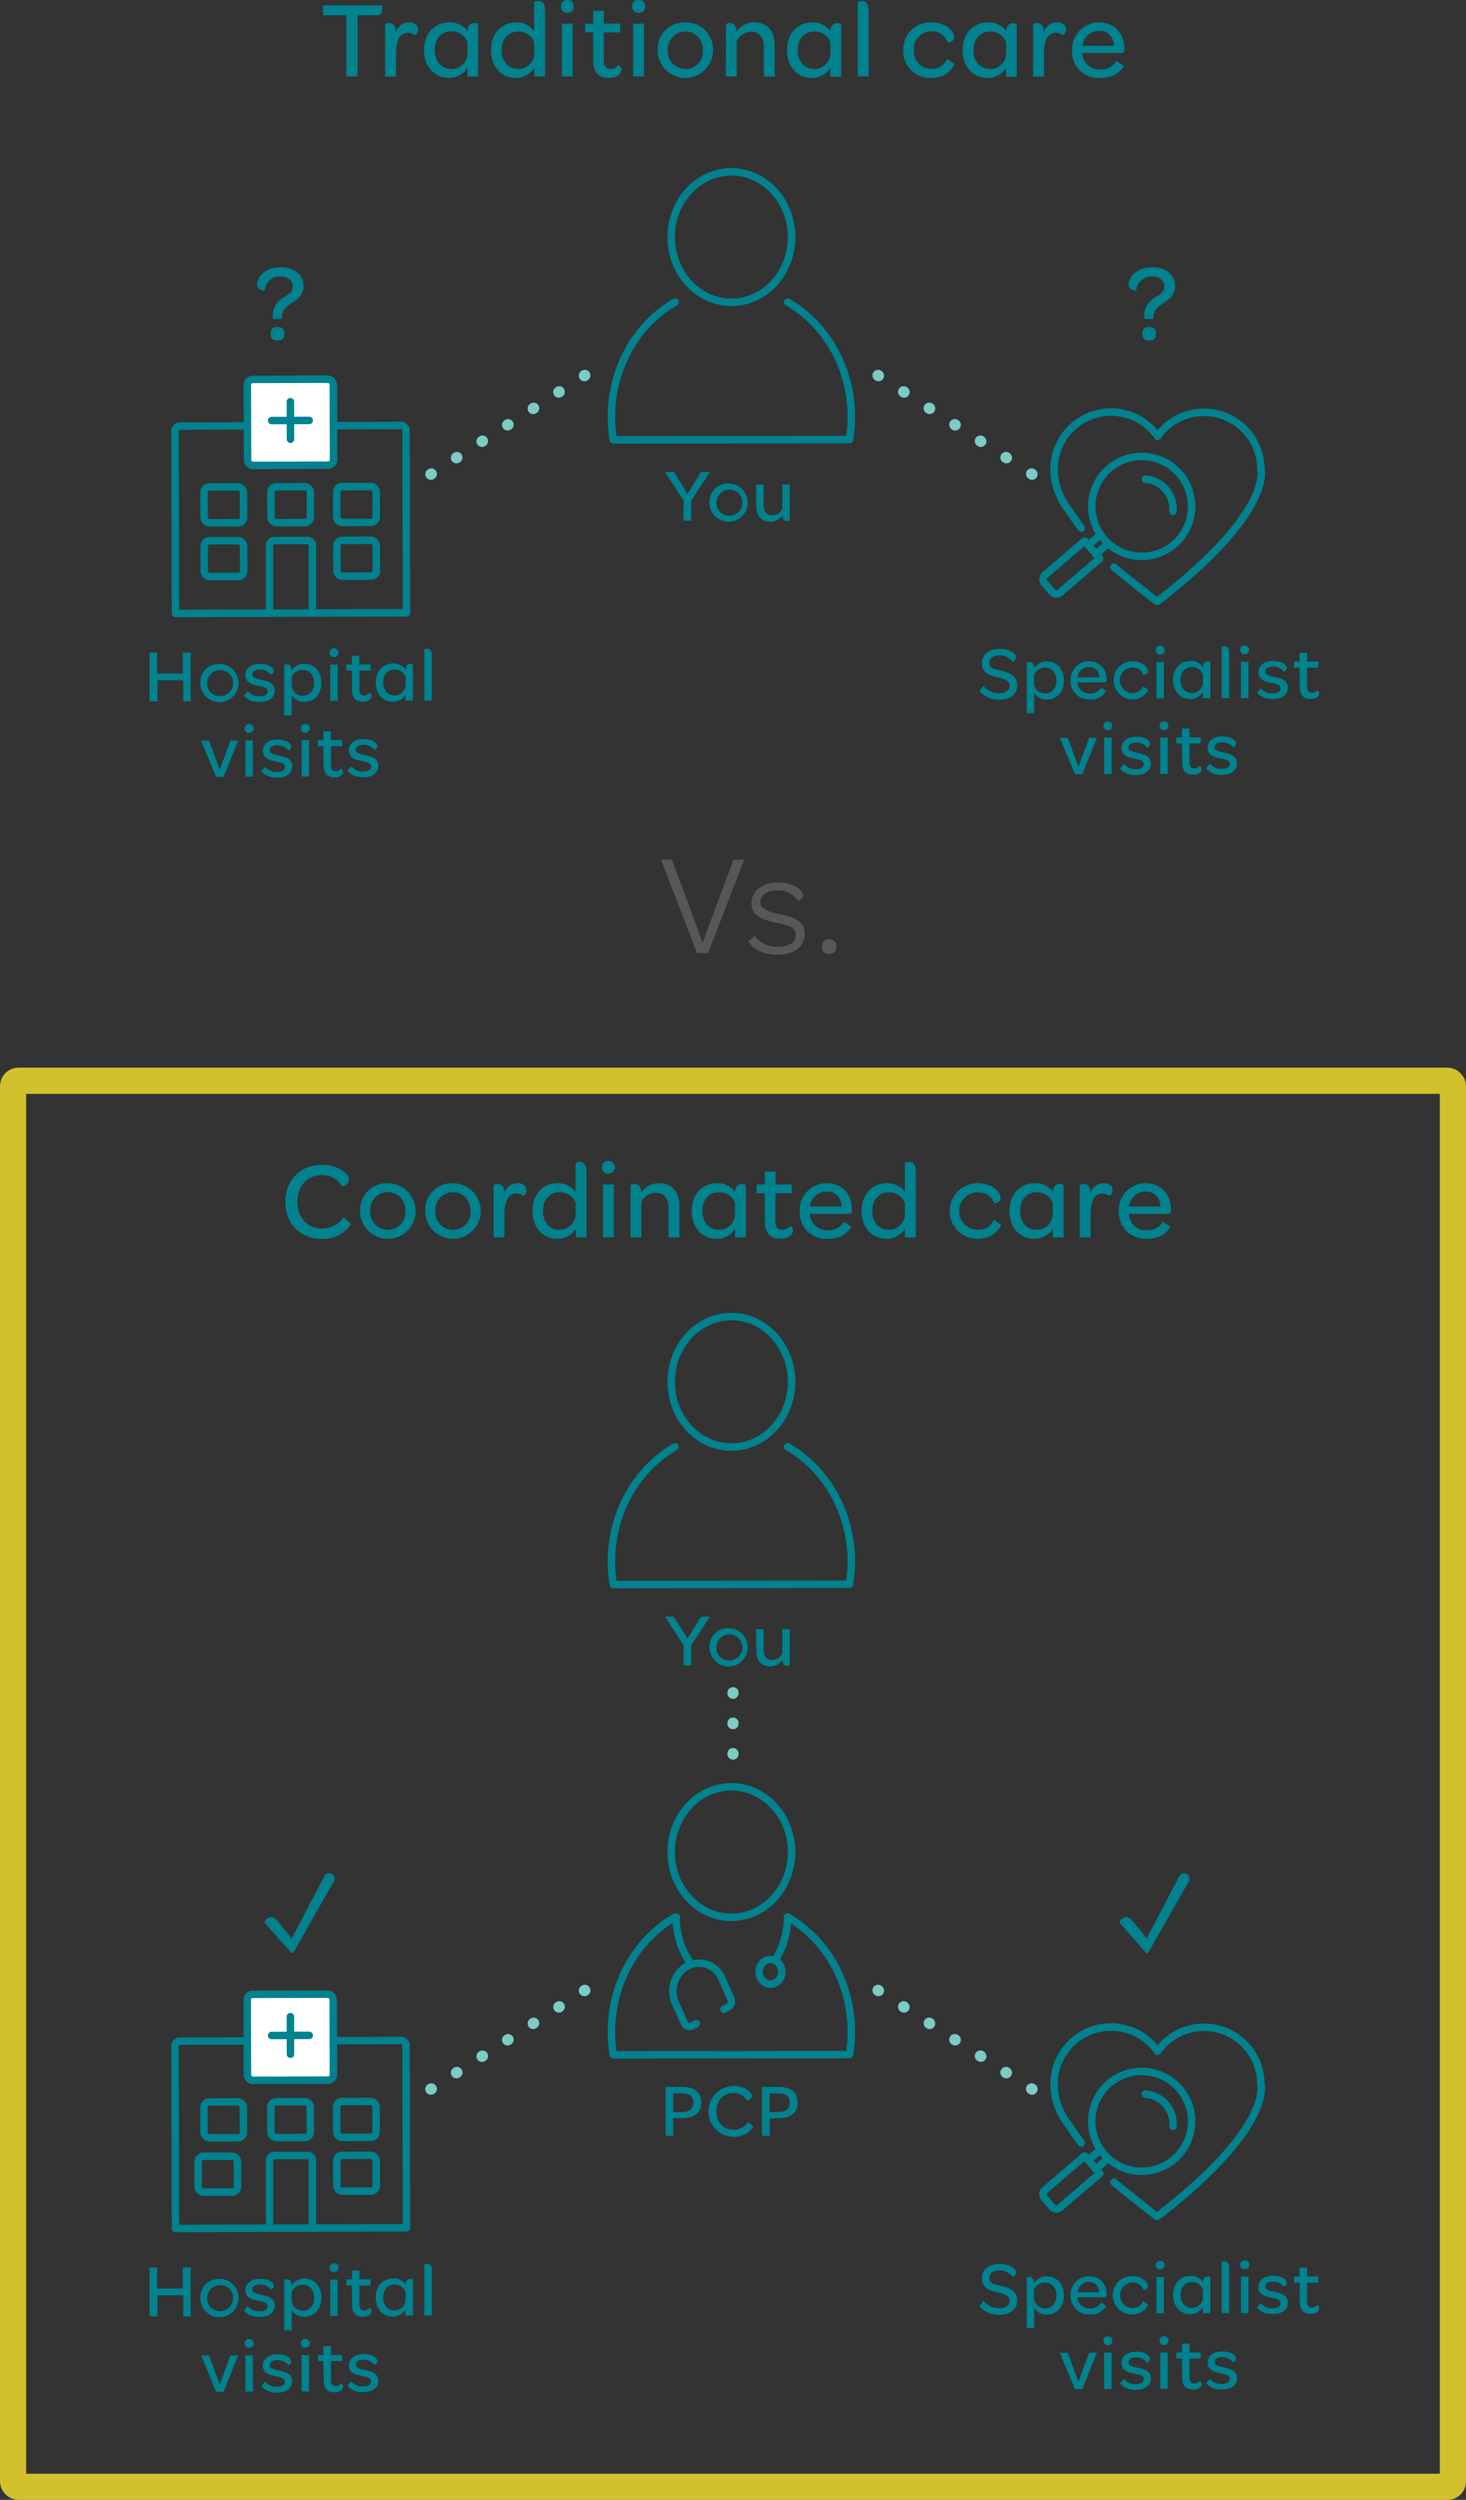 <svg xmlns="http://www.w3.org/2000/svg" viewBox="0 0 392.04 668.32"><rect x="0" y="0" width="392.04" height="668.32" fill="#333333" stroke="none"/><defs><style>.cls-1,.cls-5,.cls-6{fill:none;}.cls-1,.cls-4{stroke:#00828f;stroke-width:2px;}.cls-1,.cls-4,.cls-5{stroke-linecap:round;stroke-linejoin:round;}.cls-2{fill:#00828f;}.cls-3{fill:#575756;}.cls-4{fill:#fff;}.cls-5{stroke:#7bccc4;stroke-width:3px;stroke-dasharray:0.13 8;}.cls-6{stroke:#ffe92c;stroke-miterlimit:10;stroke-width:7px;opacity:0.78;}</style></defs><title>Coordinated Care graphic_1</title><g id="Layer_2" data-name="Layer 2"><path class="cls-1" d="M193.59,537.15l1.13-.58a1.74,1.74,0,0,0,.72-2.23l-2.32-5.26a6.69,6.69,0,0,0-9.22-3.53h0a7.78,7.78,0,0,0-3.27,10L183,540.8a1.5,1.5,0,0,0,2.06.79l1.13-.59"/><ellipse class="cls-1" cx="195.59" cy="495.13" rx="16.1" ry="17.44"/><ellipse class="cls-1" cx="206.04" cy="527.15" rx="3.03" ry="3.29"/><path class="cls-1" d="M180.83,512.56a21.45,21.45,0,0,0,3.78,12.26"/><path class="cls-1" d="M207.39,523.87a21.55,21.55,0,0,0,3.21-11.39"/><path class="cls-1" d="M180.51,512.53c-10.11,5.84-17,17.38-17,30.67a37.59,37.59,0,0,0,.5,6.14l63.16-.08a37.74,37.74,0,0,0,.49-6.06c0-13.29-6.88-24.83-17-30.67"/><path class="cls-2" d="M92.61,4.08H86.39V1.44h15.83v1.2c0,1.06-.44,1.44-1.59,1.44h-5V20.44H92.61Z"/><path class="cls-2" d="M103,6.49a1.44,1.44,0,0,1,1.06-.32c.88,0,1.79.47,1.82,2.47A3.58,3.58,0,0,1,109.47,6c1.47,0,2.32.71,2.32,1.88s-.82,1.56-.88,1.5a2.75,2.75,0,0,0-1.79-.62c-2.29,0-3.2,2.24-3.2,5.5v6.22H103Z"/><path class="cls-2" d="M120.11,6A5.62,5.62,0,0,1,125,8.31c.12-1.73,1-2.14,1.82-2.14a1.44,1.44,0,0,1,1.06.32v14H125V18.09a5.6,5.6,0,0,1-5,2.74c-3.79,0-6.61-3-6.61-7.44S116.2,6,120.11,6Zm.47,12.46A4.25,4.25,0,0,0,125,14.3v-3a4.4,4.4,0,0,0-4.34-2.91c-2.65,0-4.41,2-4.41,5S118.05,18.42,120.58,18.42Z"/><path class="cls-2" d="M138,6a5.7,5.7,0,0,1,4.85,2.32V.59a1.5,1.5,0,0,1,1.06-.33c.91,0,1.85.47,1.85,2.5V20.44H142.9V18.09a5.61,5.61,0,0,1-5,2.74c-3.79,0-6.61-3-6.61-7.44S134.12,6,138,6Zm.47,12.46a4.26,4.26,0,0,0,4.41-4.14v-3a4.42,4.42,0,0,0-4.35-2.88c-2.64,0-4.4,2-4.4,5S136,18.42,138.49,18.42Z"/><path class="cls-2" d="M150,1.7A1.59,1.59,0,0,1,151.71,0a1.56,1.56,0,0,1,1.7,1.7,1.57,1.57,0,0,1-1.73,1.71A1.6,1.6,0,0,1,150,1.7Zm.26,4.61h2.91V20.44h-2.91Z"/><path class="cls-2" d="M158.64,8.67h-2.17V6.31h2.17V2.88h2.85V6.31h4.35V8.67h-4.38V15.8c0,1.76.5,2.62,1.88,2.62a2.39,2.39,0,0,0,2-1,1.26,1.26,0,0,1,.82,1.29c0,1.09-1.2,2.12-3.29,2.12-2.9,0-4.23-1.62-4.23-4.67Z"/><path class="cls-2" d="M169.07,1.7A1.59,1.59,0,0,1,170.83,0a1.56,1.56,0,0,1,1.71,1.7,1.58,1.58,0,0,1-1.74,1.71A1.6,1.6,0,0,1,169.07,1.7Zm.26,4.61h2.91V20.44h-2.91Z"/><path class="cls-2" d="M183.29,6a7.14,7.14,0,0,1,7.37,7.46,7.4,7.4,0,1,1-14.8-.06A7.12,7.12,0,0,1,183.29,6Zm0,12.49a4.75,4.75,0,0,0,4.7-5c0-2.93-2-5.08-4.7-5.08a4.75,4.75,0,0,0-4.73,5A4.8,4.8,0,0,0,183.26,18.45Z"/><path class="cls-2" d="M194.13,6.49a1.43,1.43,0,0,1,1.05-.32c.86,0,1.74.44,1.82,2.29A5.45,5.45,0,0,1,201.7,6c3.73,0,5.47,2.56,5.47,6.05v8.43h-2.91V12.37c0-2.38-1.2-3.85-3.26-3.85A4.28,4.28,0,0,0,197,11v9.45h-2.9Z"/><path class="cls-2" d="M217.18,6a5.64,5.64,0,0,1,4.88,2.35c.12-1.73,1-2.14,1.82-2.14a1.44,1.44,0,0,1,1.06.32v14h-2.88V18.09a5.61,5.61,0,0,1-5,2.74c-3.78,0-6.6-3-6.6-7.44S213.28,6,217.18,6Zm.47,12.46a4.26,4.26,0,0,0,4.41-4.12v-3a4.42,4.42,0,0,0-4.35-2.91c-2.64,0-4.4,2-4.4,5S215.13,18.42,217.65,18.42Z"/><path class="cls-2" d="M229.37.59a1.5,1.5,0,0,1,1.06-.33c.91,0,1.85.47,1.85,2.5V20.44h-2.91Z"/><path class="cls-2" d="M249,6c4.2,0,6.17,2.47,6.17,3.91s-1.73,1.5-1.79,1.35A4.26,4.26,0,0,0,249,8.4a4.68,4.68,0,0,0-4.64,5,4.7,4.7,0,0,0,4.64,5,4.28,4.28,0,0,0,4.26-2.65l2,1.3c-.62,1.44-2.35,3.79-6.35,3.79a7.15,7.15,0,0,1-7.34-7.47A7.15,7.15,0,0,1,249,6Z"/><path class="cls-2" d="M264.21,6a5.62,5.62,0,0,1,4.87,2.35c.12-1.73,1-2.14,1.83-2.14a1.43,1.43,0,0,1,1,.32v14h-2.88V18.09a5.6,5.6,0,0,1-5,2.74c-3.79,0-6.61-3-6.61-7.44S260.3,6,264.21,6Zm.47,12.46a4.25,4.25,0,0,0,4.4-4.12v-3a4.4,4.4,0,0,0-4.34-2.91c-2.65,0-4.41,2-4.41,5S262.15,18.42,264.68,18.42Z"/><path class="cls-2" d="M276.28,6.49a1.44,1.44,0,0,1,1.06-.32c.88,0,1.79.47,1.82,2.47A3.58,3.58,0,0,1,282.74,6c1.47,0,2.32.71,2.32,1.88s-.82,1.56-.88,1.5a2.75,2.75,0,0,0-1.79-.62c-2.29,0-3.2,2.24-3.2,5.5v6.22h-2.91Z"/><path class="cls-2" d="M293.91,6c4.08,0,6.78,2.88,6.78,7.11v.24c0,.61-.21.85-.88.85h-10.4a4.6,4.6,0,0,0,4.79,4.37,4.68,4.68,0,0,0,4.32-2.29l2,1.35c-.7,1.33-2.55,3.24-6.34,3.24a7,7,0,0,1-7.46-7.38A7.16,7.16,0,0,1,293.91,6Zm4,6.23c-.15-2.44-1.64-4-4-4a4.51,4.51,0,0,0-4.47,4Z"/><path class="cls-2" d="M86,311.41c4.52,0,7.31,2.35,7.31,3.94a1.85,1.85,0,0,1-1.88,1.73,6,6,0,0,0-5.4-2.93c-3.82,0-6.52,2.9-6.52,7.13s2.76,7.17,6.58,7.17a7,7,0,0,0,5.81-3.05l2,1.85a9,9,0,0,1-8,3.93c-5.67,0-9.58-4.05-9.58-9.84S80.34,311.41,86,311.41Z"/><path class="cls-2" d="M103.72,316.32a7.43,7.43,0,1,1-7.43,7.4A7.13,7.13,0,0,1,103.72,316.32Zm0,12.48a4.74,4.74,0,0,0,4.7-5c0-2.94-2-5.08-4.7-5.08a4.74,4.74,0,0,0-4.73,5A4.8,4.8,0,0,0,103.69,328.8Z"/><path class="cls-2" d="M121.14,316.32a7.43,7.43,0,1,1-7.43,7.4A7.13,7.13,0,0,1,121.14,316.32Zm0,12.48a4.74,4.74,0,0,0,4.7-5c0-2.94-2-5.08-4.7-5.08a4.74,4.74,0,0,0-4.73,5A4.8,4.8,0,0,0,121.11,328.8Z"/><path class="cls-2" d="M132,316.85a1.44,1.44,0,0,1,1.06-.32c.88,0,1.79.47,1.82,2.46a3.57,3.57,0,0,1,3.58-2.67c1.47,0,2.32.7,2.32,1.88s-.82,1.56-.88,1.5a2.75,2.75,0,0,0-1.79-.62c-2.29,0-3.2,2.23-3.2,5.49v6.23H132Z"/><path class="cls-2" d="M149.07,316.32a5.72,5.72,0,0,1,4.85,2.32v-7.7a1.56,1.56,0,0,1,1.06-.32c.91,0,1.85.47,1.85,2.5V330.8H154v-2.35a5.62,5.62,0,0,1-5,2.73c-3.78,0-6.6-3-6.6-7.43S145.17,316.32,149.07,316.32Zm.47,12.45a4.25,4.25,0,0,0,4.41-4.14v-3a4.42,4.42,0,0,0-4.35-2.88c-2.64,0-4.4,2-4.4,5S147,328.77,149.54,328.77Z"/><path class="cls-2" d="M161,312.06a1.58,1.58,0,0,1,1.76-1.7,1.7,1.7,0,1,1,0,3.4A1.59,1.59,0,0,1,161,312.06Zm.26,4.61h2.91V330.8h-2.91Z"/><path class="cls-2" d="M168.63,316.85a1.44,1.44,0,0,1,1.06-.32c.85,0,1.74.44,1.82,2.29a5.45,5.45,0,0,1,4.7-2.5c3.73,0,5.47,2.56,5.47,6.05v8.43h-2.91v-8.08c0-2.38-1.21-3.84-3.26-3.84a4.27,4.27,0,0,0-4,2.46v9.46h-2.91Z"/><path class="cls-2" d="M191.69,316.32a5.64,5.64,0,0,1,4.88,2.35c.12-1.73,1-2.14,1.82-2.14a1.44,1.44,0,0,1,1.06.32V330.8h-2.88v-2.35a5.62,5.62,0,0,1-5,2.73c-3.78,0-6.6-3-6.6-7.43S187.79,316.32,191.69,316.32Zm.47,12.45a4.25,4.25,0,0,0,4.41-4.11v-3a4.41,4.41,0,0,0-4.35-2.91c-2.64,0-4.4,2-4.4,5S189.64,328.77,192.16,328.77Z"/><path class="cls-2" d="M204.53,319h-2.18v-2.35h2.18v-3.43h2.85v3.43h4.34V319h-4.37v7.14c0,1.76.5,2.61,1.88,2.61a2.41,2.41,0,0,0,2-1,1.28,1.28,0,0,1,.82,1.29c0,1.08-1.21,2.11-3.29,2.11-2.91,0-4.23-1.61-4.23-4.67Z"/><path class="cls-2" d="M221.07,316.32c4.08,0,6.78,2.88,6.78,7.11v.23c0,.62-.21.85-.88.85h-10.4a4.6,4.6,0,0,0,4.79,4.38,4.68,4.68,0,0,0,4.32-2.29l2,1.35c-.7,1.32-2.55,3.23-6.34,3.23a7,7,0,0,1-7.46-7.37A7.16,7.16,0,0,1,221.07,316.32Zm4,6.23c-.15-2.44-1.64-4-4-4a4.51,4.51,0,0,0-4.47,4Z"/><path class="cls-2" d="M237.13,316.32a5.72,5.72,0,0,1,4.85,2.32v-7.7a1.56,1.56,0,0,1,1.06-.32c.91,0,1.85.47,1.85,2.5V330.8H242v-2.35a5.62,5.62,0,0,1-5,2.73c-3.79,0-6.6-3-6.6-7.43S233.23,316.32,237.13,316.32Zm.47,12.45a4.25,4.25,0,0,0,4.41-4.14v-3a4.43,4.43,0,0,0-4.35-2.88c-2.64,0-4.41,2-4.41,5S235.08,328.77,237.6,328.77Z"/><path class="cls-2" d="M261.42,316.32c4.2,0,6.17,2.47,6.17,3.91s-1.73,1.49-1.79,1.35a4.25,4.25,0,0,0-4.32-2.82,5,5,0,0,0,0,10,4.28,4.28,0,0,0,4.26-2.65l2,1.29c-.62,1.44-2.35,3.79-6.35,3.79a7.43,7.43,0,0,1,0-14.86Z"/><path class="cls-2" d="M276.67,316.32a5.62,5.62,0,0,1,4.87,2.35c.12-1.73,1-2.14,1.83-2.14a1.43,1.43,0,0,1,1.05.32V330.8h-2.88v-2.35a5.61,5.61,0,0,1-5,2.73c-3.79,0-6.61-3-6.61-7.43S272.76,316.32,276.67,316.32Zm.47,12.45a4.24,4.24,0,0,0,4.4-4.11v-3a4.39,4.39,0,0,0-4.34-2.91c-2.65,0-4.41,2-4.41,5S274.61,328.77,277.14,328.77Z"/><path class="cls-2" d="M288.74,316.85a1.44,1.44,0,0,1,1.06-.32c.88,0,1.79.47,1.82,2.46a3.58,3.58,0,0,1,3.58-2.67c1.47,0,2.32.7,2.32,1.88s-.82,1.56-.88,1.5a2.75,2.75,0,0,0-1.79-.62c-2.29,0-3.2,2.23-3.2,5.49v6.23h-2.91Z"/><path class="cls-2" d="M306.36,316.32c4.09,0,6.79,2.88,6.79,7.11v.23c0,.62-.21.85-.88.85h-10.4a4.6,4.6,0,0,0,4.79,4.38A4.69,4.69,0,0,0,311,326.6l2,1.35c-.7,1.32-2.55,3.23-6.34,3.23-4.47,0-7.46-3-7.46-7.37A7.15,7.15,0,0,1,306.36,316.32Zm4,6.23c-.15-2.44-1.65-4-4-4a4.5,4.5,0,0,0-4.46,4Z"/><path class="cls-3" d="M176.76,229.81h2.93L187.9,252l8.25-22.17H199l-9.64,24.95H186.4Z"/><path class="cls-3" d="M201.85,250.21a7.17,7.17,0,0,0,6.21,2.89c3.05,0,4.75-1.23,4.75-3.08,0-2.2-1.93-2.66-5.4-3.4-2.86-.61-6.44-1.42-6.44-5.13,0-3.27,2.77-5.55,7-5.55,4.47,0,6.78,2.12,6.78,3.51a1.51,1.51,0,0,1-1.39,1.31,6.22,6.22,0,0,0-5.39-2.7c-3,0-4.63,1.27-4.63,3.09s1.73,2.5,5.13,3.24c3,.65,6.74,1.46,6.74,5.24,0,3.39-2.77,5.59-7.24,5.59-4.9,0-7-2.08-7.87-3.62Z"/><path class="cls-3" d="M219.82,252.91a1.58,1.58,0,0,1,1.7-1.74h.38a1.59,1.59,0,0,1,1.74,1.74v.38a1.56,1.56,0,0,1-1.74,1.7h-.38a1.55,1.55,0,0,1-1.7-1.7Z"/><path class="cls-2" d="M72.94,84.37c.18-5.43,5.35-4.64,5.35-7.7,0-1.67-1.2-2.76-3.32-2.76a4,4,0,0,0-4.17,3.73c0,.09-2.06,0-2.06-1.55,0-1.77,1.94-4.64,6.29-4.64,3.82,0,6.14,2.08,6.14,5,0,4.82-5.67,4.14-5.79,8.28a4.53,4.53,0,0,0-.09.56H73A4.73,4.73,0,0,1,72.94,84.37Zm-.49,4.7A1.44,1.44,0,0,1,74,87.45h.41a1.46,1.46,0,0,1,1.62,1.62v.35A1.44,1.44,0,0,1,74.44,91H74a1.42,1.42,0,0,1-1.58-1.59Z"/><path class="cls-2" d="M306,84.37c.18-5.43,5.35-4.64,5.35-7.7,0-1.67-1.2-2.76-3.32-2.76a4,4,0,0,0-4.17,3.73c0,.09-2.06,0-2.06-1.55,0-1.77,1.94-4.64,6.29-4.64,3.82,0,6.14,2.08,6.14,5,0,4.82-5.67,4.14-5.79,8.28a4.53,4.53,0,0,0-.09.56h-2.32A6,6,0,0,1,306,84.37Zm-.49,4.7a1.44,1.44,0,0,1,1.58-1.62h.41a1.46,1.46,0,0,1,1.62,1.62v.35A1.44,1.44,0,0,1,307.52,91h-.41a1.42,1.42,0,0,1-1.58-1.59Z"/><path class="cls-2" d="M178,557.91h4.48c3.23,0,5.07,1.48,5.07,4.16s-1.78,4.2-5.15,4.2H180V571H178Zm4.44,6.69c2,0,3-.87,3-2.49s-1-2.48-3-2.48H180v5Z"/><path class="cls-2" d="M196.07,557.65c3.11,0,5,1.62,5,2.71a1.28,1.28,0,0,1-1.29,1.19,4.13,4.13,0,0,0-3.72-2c-2.62,0-4.48,2-4.48,4.9s1.9,4.93,4.52,4.93a4.83,4.83,0,0,0,4-2.1l1.39,1.27a6.22,6.22,0,0,1-5.49,2.71,6.8,6.8,0,0,1,0-13.59Z"/><path class="cls-2" d="M203.77,557.91h4.48c3.23,0,5.07,1.48,5.07,4.16s-1.78,4.2-5.15,4.2h-2.32V571h-2.08Zm4.44,6.69c2,0,3-.87,3-2.49s-1-2.48-3-2.48h-2.4v5Z"/><path class="cls-2" d="M40,606.19H42l0,5.61,6.88,0v-5.61H51l0,13.06H49l0-5.63-6.88,0v5.63H40Z"/><path class="cls-2" d="M58.66,609.25a5.11,5.11,0,1,1-5.09,5.1A4.9,4.9,0,0,1,58.66,609.25Zm0,8.58a3.48,3.48,0,1,0-3.26-3.48A3.27,3.27,0,0,0,58.67,617.83Z"/><path class="cls-2" d="M66.26,616.51a3.8,3.8,0,0,0,3.15,1.39c1.37,0,2.14-.51,2.14-1.32,0-1-.92-1.17-2.51-1.51s-3.42-.73-3.42-2.79c0-1.82,1.48-3,3.87-3.06s3.73,1,3.74,1.95a1.08,1.08,0,0,1-.81.93,3.52,3.52,0,0,0-2.85-1.37c-1.37,0-2.1.53-2.09,1.34s.85,1.09,2.42,1.43,3.58.75,3.58,2.85c0,1.86-1.48,3.06-4,3.06s-3.63-.95-4.24-1.74Z"/><path class="cls-2" d="M78,623H76l0-13.47a1,1,0,0,1,.73-.22c.6,0,1.23.32,1.25,1.67a4,4,0,0,1,3.41-1.83c2.6,0,4.55,2,4.56,5.08s-1.91,5.13-4.59,5.14a3.83,3.83,0,0,1-3.34-1.81Zm3-5.27c1.82,0,3-1.41,3-3.46s-1.26-3.45-3-3.45a3.13,3.13,0,0,0-3,2v2A2.91,2.91,0,0,0,80.9,617.75Z"/><path class="cls-2" d="M88.12,606.24a1.1,1.1,0,0,1,1.21-1.18,1.07,1.07,0,0,1,1.17,1.17,1.09,1.09,0,0,1-1.19,1.18A1.1,1.1,0,0,1,88.12,606.24Zm.19,3.17h2l0,9.71h-2Z"/><path class="cls-2" d="M94.11,611H92.62v-1.62H94.1V607h2v2.36h3V611h-3v4.91c0,1.21.35,1.79,1.3,1.79a1.66,1.66,0,0,0,1.37-.69.88.88,0,0,1,.57.88c0,.75-.83,1.46-2.26,1.46-2,0-2.91-1.1-2.92-3.2Z"/><path class="cls-2" d="M105.11,609.12a3.83,3.83,0,0,1,3.35,1.6c.08-1.19.69-1.47,1.25-1.48a1,1,0,0,1,.73.22l0,9.59h-2v-1.62a3.83,3.83,0,0,1-3.4,1.89c-2.61,0-4.55-2-4.56-5.09S102.42,609.12,105.11,609.12Zm.35,8.55a2.92,2.92,0,0,0,3-2.83v-2.08a3,3,0,0,0-3-2c-1.82,0-3,1.38-3,3.46S103.72,617.68,105.46,617.67Z"/><path class="cls-2" d="M113.48,605.4a1,1,0,0,1,.72-.23c.63,0,1.28.32,1.28,1.72l0,12.15h-2Z"/><path class="cls-2" d="M53.8,629.7h2.09l2.87,7.75,2.87-7.76h2.06l-3.89,9.72h-2Z"/><path class="cls-2" d="M65.44,626.5a1.1,1.1,0,0,1,1.21-1.18,1.17,1.17,0,1,1,0,2.34A1.09,1.09,0,0,1,65.44,626.5Zm.19,3.17h2l0,9.71h-2Z"/><path class="cls-2" d="M70.92,636.7a3.83,3.83,0,0,0,3.15,1.38c1.38,0,2.14-.51,2.14-1.32,0-1-.91-1.17-2.51-1.5-1.43-.3-3.41-.74-3.42-2.8,0-1.82,1.49-3.05,3.87-3.06s3.74,1,3.74,2a1.08,1.08,0,0,1-.81.93,3.5,3.5,0,0,0-2.85-1.37c-1.37,0-2.09.53-2.09,1.34s.85,1.09,2.42,1.43,3.58.76,3.59,2.86c0,1.85-1.49,3.05-4,3.05s-3.64-1-4.25-1.74Z"/><path class="cls-2" d="M80.46,626.45a1.09,1.09,0,0,1,1.21-1.17,1.17,1.17,0,1,1,0,2.34A1.1,1.1,0,0,1,80.46,626.45Zm.19,3.17h2l0,9.71h-2Z"/><path class="cls-2" d="M86.45,631.22H85v-1.62h1.5v-2.37h2v2.36h3v1.62h-3v4.9c0,1.21.35,1.8,1.3,1.8a1.65,1.65,0,0,0,1.37-.7.89.89,0,0,1,.57.89c0,.75-.82,1.46-2.26,1.46-2,0-2.91-1.1-2.91-3.2Z"/><path class="cls-2" d="M93.94,636.63A3.77,3.77,0,0,0,97.09,638c1.38,0,2.14-.51,2.14-1.31,0-1-.91-1.17-2.51-1.51-1.43-.3-3.41-.74-3.42-2.8,0-1.81,1.49-3,3.87-3.06s3.74,1,3.74,1.95a1.06,1.06,0,0,1-.81.93,3.48,3.48,0,0,0-2.85-1.36c-1.37,0-2.09.53-2.09,1.34s.85,1.08,2.42,1.42,3.58.76,3.59,2.86c0,1.86-1.49,3-4,3.06s-3.64-1-4.25-1.75Z"/><path class="cls-2" d="M263,615.09a5.65,5.65,0,0,0,4.16,2c1.8,0,2.83-.75,2.82-2,0-1.48-1.54-1.86-3.27-2.26-2-.46-4.13-1.14-4.13-3.78,0-2.22,1.9-3.78,4.69-3.79s4.48,1.36,4.49,2.31a1.37,1.37,0,0,1-1,1.15,4.22,4.22,0,0,0-3.5-1.74c-1.63,0-2.7.79-2.7,2,0,1.44,1.28,1.7,3.1,2.11,2.22.5,4.36,1.34,4.37,3.91,0,2.36-1.8,3.84-4.85,3.85a7,7,0,0,1-5.26-2.27Z"/><path class="cls-2" d="M276.56,622.4h-2l0-13.46c0-.07.32-.23.73-.23.6,0,1.23.32,1.25,1.67a3.93,3.93,0,0,1,3.41-1.82c2.6,0,4.55,2,4.56,5.07s-1.91,5.13-4.59,5.14a3.8,3.8,0,0,1-3.34-1.81Zm2.95-5.27c1.82,0,3-1.4,3-3.46s-1.26-3.45-3-3.45a3.13,3.13,0,0,0-3,2v2A2.92,2.92,0,0,0,279.51,617.13Z"/><path class="cls-2" d="M291.22,608.53a4.54,4.54,0,0,1,4.68,4.88v.16c0,.42-.14.58-.61.58l-7.14,0a3.15,3.15,0,0,0,3.3,3,3.2,3.2,0,0,0,3-1.58l1.35.93a4.64,4.64,0,0,1-4.35,2.23,4.84,4.84,0,0,1-5.14-5A4.92,4.92,0,0,1,291.22,608.53Zm2.74,4.28a2.67,2.67,0,0,0-2.76-2.76,3.1,3.1,0,0,0-3.06,2.77Z"/><path class="cls-2" d="M302.71,608.5c2.89,0,4.24,1.68,4.25,2.67s-1.19,1-1.23.94a2.92,2.92,0,0,0-3-1.93,3.44,3.44,0,0,0,0,6.86,3,3,0,0,0,2.93-1.82l1.39.88a4.44,4.44,0,0,1-4.35,2.62,5.11,5.11,0,0,1,0-10.22Z"/><path class="cls-2" d="M309.06,605.56a1.1,1.1,0,0,1,1.21-1.18,1.17,1.17,0,1,1,0,2.34A1.09,1.09,0,0,1,309.06,605.56Zm.19,3.17h2l0,9.71h-2Z"/><path class="cls-2" d="M318.34,608.46a3.85,3.85,0,0,1,3.35,1.6c.08-1.19.69-1.47,1.25-1.48a1,1,0,0,1,.73.22l0,9.59h-2v-1.62a3.83,3.83,0,0,1-3.4,1.89c-2.61,0-4.55-2-4.56-5.09S315.65,608.46,318.34,608.46Zm.35,8.56a2.93,2.93,0,0,0,3-2.84V612.1a3,3,0,0,0-3-2c-1.82,0-3,1.38-3,3.46S317,617,318.69,617Z"/><path class="cls-2" d="M326.71,604.74a1,1,0,0,1,.73-.23c.62,0,1.27.32,1.27,1.72l0,12.15h-2Z"/><path class="cls-2" d="M331.68,605.49a1.09,1.09,0,0,1,1.21-1.17,1.07,1.07,0,0,1,1.17,1.16,1.08,1.08,0,0,1-1.19,1.18A1.1,1.1,0,0,1,331.68,605.49Zm.19,3.17h2l0,9.71h-2Z"/><path class="cls-2" d="M337.16,615.69a3.8,3.8,0,0,0,3.15,1.39c1.38,0,2.14-.52,2.14-1.32,0-1-.91-1.17-2.51-1.51-1.43-.3-3.41-.74-3.42-2.8,0-1.81,1.49-3.05,3.87-3.06s3.74,1,3.74,2a1.05,1.05,0,0,1-.8.93,3.51,3.51,0,0,0-2.85-1.36c-1.38,0-2.1.53-2.1,1.34s.85,1.08,2.43,1.42,3.57.76,3.58,2.86c0,1.86-1.49,3.05-4,3.06s-3.64-1-4.25-1.75Z"/><path class="cls-2" d="M347.54,610.23h-1.49v-1.62h1.49v-2.37h2v2.36h3v1.62h-3l0,4.9c0,1.21.35,1.8,1.29,1.79a1.62,1.62,0,0,0,1.37-.69.86.86,0,0,1,.57.89c0,.75-.82,1.46-2.25,1.46-2,0-2.91-1.1-2.92-3.2Z"/><path class="cls-2" d="M283.43,629h2.1l2.87,7.74,2.87-7.76h2.06l-3.89,9.73h-2Z"/><path class="cls-2" d="M295.08,625.79a1.08,1.08,0,0,1,1.2-1.17,1.07,1.07,0,0,1,1.18,1.16,1.08,1.08,0,0,1-1.19,1.18A1.09,1.09,0,0,1,295.08,625.79Zm.19,3.17h2l0,9.71h-2Z"/><path class="cls-2" d="M300.56,636a3.8,3.8,0,0,0,3.15,1.38c1.37,0,2.14-.51,2.14-1.31,0-1-.92-1.17-2.51-1.51-1.44-.3-3.42-.74-3.42-2.8,0-1.81,1.48-3,3.87-3.06s3.73,1,3.74,1.95a1.06,1.06,0,0,1-.81.93,3.51,3.51,0,0,0-2.85-1.36c-1.37,0-2.1.53-2.09,1.34s.85,1.08,2.42,1.42,3.58.76,3.58,2.86c0,1.85-1.48,3-4,3.06s-3.63-1-4.24-1.75Z"/><path class="cls-2" d="M310.1,625.75a1.1,1.1,0,0,1,1.21-1.18,1.07,1.07,0,0,1,1.17,1.17,1.09,1.09,0,0,1-1.19,1.18A1.1,1.1,0,0,1,310.1,625.75Zm.19,3.17h2l0,9.71h-2Z"/><path class="cls-2" d="M316.09,630.52H314.6V628.9h1.5v-2.36h2v2.36h3v1.61h-3v4.91c0,1.21.35,1.79,1.3,1.79a1.64,1.64,0,0,0,1.37-.69.87.87,0,0,1,.57.88c0,.75-.83,1.46-2.26,1.46-2,0-2.91-1.1-2.91-3.2Z"/><path class="cls-2" d="M323.58,635.92a3.8,3.8,0,0,0,3.15,1.39c1.37,0,2.14-.51,2.14-1.32,0-1-.92-1.17-2.51-1.51-1.43-.3-3.41-.73-3.42-2.79,0-1.82,1.48-3.06,3.87-3.06s3.73,1,3.74,1.94a1.08,1.08,0,0,1-.81.94,3.52,3.52,0,0,0-2.85-1.37c-1.37,0-2.1.53-2.09,1.34s.85,1.09,2.42,1.43,3.58.75,3.58,2.85c0,1.86-1.48,3-4,3.06s-3.64-1-4.25-1.74Z"/><path class="cls-1" d="M297.89,583.37c3.22,2.68,8.69,7,11.49,9.17h.11c31.05-23.94,27.7-35.3,27.7-35.3a15.21,15.21,0,0,0-27.6-8.89"/><path class="cls-1" d="M309.57,548.38a15.22,15.22,0,0,0-27.68,8.7,17.44,17.44,0,0,0,3.44,10.4c1.26,1.78,2.48,3.68,3.85,5.42"/><path class="cls-1" d="M292,566.09a13.35,13.35,0,1,1,15.8,14.15,13.63,13.63,0,0,1-3.51.19A13.35,13.35,0,0,1,292,566.09Z"/><path class="cls-1" d="M306.3,559.83a8,8,0,0,1,7.38,8.6"/><path class="cls-1" d="M284.6,576h3.23a1.48,1.48,0,0,1,1.48,1.48v14a0,0,0,0,1,0,0h-6.19a0,0,0,0,1,0,0v-14A1.48,1.48,0,0,1,284.6,576Z" transform="translate(29.35 1181) rotate(-130.61)"/><line class="cls-1" x1="296" y1="577.34" x2="293.19" y2="579.75"/><line class="cls-1" x1="294.17" y1="574.8" x2="291.16" y2="577.38"/><path class="cls-1" d="M46.93,595.76,46.79,547a1.33,1.33,0,0,1,1.32-1.32l59.13-.17a1.33,1.33,0,0,1,1.33,1.32l.14,48.75Z"/><rect class="cls-4" x="66.18" y="533.14" width="22.99" height="22.99" rx="1.44" transform="translate(-1.56 0.22) rotate(-0.16)"/><path class="cls-1" d="M72.07,595.37l0-17.79a1.33,1.33,0,0,1,1.32-1.33l8.85,0a1.33,1.33,0,0,1,1.32,1.32l0,17.79"/><rect class="cls-1" x="54.59" y="561.93" width="10.54" height="9.58" rx="1.44" transform="translate(-1.62 0.17) rotate(-0.16)"/><rect class="cls-1" x="72.47" y="561.87" width="10.54" height="9.58" rx="1.44" transform="translate(-1.62 0.22) rotate(-0.16)"/><rect class="cls-1" x="54.63" y="576.29" width="10.54" height="9.58" rx="1.44" transform="matrix(1, 0, 0, 1, -1.66, 0.17)"/><rect class="cls-1" x="90.07" y="561.82" width="10.54" height="9.58" rx="1.44" transform="translate(-1.62 0.27) rotate(-0.16)"/><rect class="cls-1" x="90.11" y="576.19" width="10.54" height="9.58" rx="1.44" transform="translate(-1.66 0.28) rotate(-0.16)"/><line class="cls-1" x1="72.64" y1="544.17" x2="82.7" y2="544.14"/><line class="cls-1" x1="77.68" y1="549.18" x2="77.66" y2="539.13"/><path class="cls-2" d="M299.37,514a1.91,1.91,0,0,1,1.73-1.47,2.44,2.44,0,0,1,1.77,1l3.79,4.7,8.72-16.68a1.45,1.45,0,1,1,2.5,1.46L307,522.13l-.41.06Z"/><path class="cls-2" d="M70.73,514a1.91,1.91,0,0,1,1.73-1.47,2.44,2.44,0,0,1,1.77,1l3.79,4.7,8.72-16.68a1.45,1.45,0,1,1,2.5,1.46L78.4,522.13l-.41.06Z"/><line class="cls-5" x1="234.81" y1="532.1" x2="277.92" y2="559.76"/><line class="cls-5" x1="156.39" y1="532.1" x2="113.29" y2="559.76"/><ellipse class="cls-1" cx="195.59" cy="63.38" rx="16.1" ry="17.44"/><path class="cls-1" d="M180.51,80.78c-10.11,5.85-17,17.39-17,30.68a37.69,37.69,0,0,0,.5,6.14l63.16-.08a37.83,37.83,0,0,0,.49-6.06c0-13.29-6.88-24.83-17-30.68"/><path class="cls-2" d="M182.83,133.86l-5-7.69h2.4l3.61,5.87,3.64-5.87h2.36l-5,7.69v5.35h-2.07Z"/><path class="cls-2" d="M194.84,129.28a5.11,5.11,0,1,1-5.11,5.09A4.9,4.9,0,0,1,194.84,129.28Zm0,8.58a3.48,3.48,0,1,0-3.25-3.49A3.29,3.29,0,0,0,194.82,137.86Z"/><path class="cls-2" d="M202.21,129.52h2v5.55c0,1.68.85,2.67,2.32,2.67a2.93,2.93,0,0,0,2.67-1.72v-6.5h2v9.57a1,1,0,0,1-.71.22c-.61,0-1.21-.3-1.27-1.53a3.75,3.75,0,0,1-3.23,1.69c-2.57,0-3.74-1.73-3.74-4.15Z"/><ellipse class="cls-1" cx="195.59" cy="369.41" rx="16.1" ry="17.44"/><path class="cls-1" d="M180.51,386.81c-10.11,5.84-17,17.38-17,30.67a37.69,37.69,0,0,0,.5,6.14l63.16-.08a37.74,37.74,0,0,0,.49-6.06c0-13.29-6.88-24.83-17-30.68"/><path class="cls-2" d="M182.83,439.88l-5-7.69h2.4l3.61,5.88,3.64-5.88h2.36l-5,7.69v5.35h-2.07Z"/><path class="cls-2" d="M194.84,435.3a5.11,5.11,0,1,1-5.11,5.09A4.9,4.9,0,0,1,194.84,435.3Zm0,8.58a3.48,3.48,0,1,0-3.25-3.49A3.29,3.29,0,0,0,194.82,443.88Z"/><path class="cls-2" d="M202.21,435.54h2v5.56c0,1.67.85,2.66,2.32,2.66a2.93,2.93,0,0,0,2.67-1.72v-6.5h2v9.57a1,1,0,0,1-.71.23c-.61,0-1.21-.31-1.27-1.54a3.76,3.76,0,0,1-3.23,1.7c-2.57,0-3.74-1.74-3.74-4.16Z"/><path class="cls-2" d="M40,174.45H42v5.62l6.88,0v-5.62H51l0,13.06H49l0-5.64-6.88,0v5.63H40Z"/><path class="cls-2" d="M58.66,177.5a5.11,5.11,0,1,1-5.09,5.11A4.9,4.9,0,0,1,58.66,177.5Zm0,8.58a3.48,3.48,0,1,0-3.26-3.48A3.26,3.26,0,0,0,58.67,186.08Z"/><path class="cls-2" d="M66.26,184.77a3.8,3.8,0,0,0,3.15,1.39c1.37,0,2.14-.52,2.14-1.32,0-1-.91-1.17-2.51-1.51-1.43-.3-3.41-.74-3.42-2.8,0-1.81,1.48-3.05,3.87-3.06s3.73,1,3.74,1.95a1.06,1.06,0,0,1-.81.93A3.51,3.51,0,0,0,69.57,179c-1.37,0-2.1.53-2.09,1.34s.85,1.08,2.42,1.42,3.58.76,3.58,2.86c0,1.86-1.48,3-4,3.06s-3.63-1-4.24-1.75Z"/><path class="cls-2" d="M78,191.28H76l0-13.46a1,1,0,0,1,.73-.23c.6,0,1.23.32,1.25,1.68a3.9,3.9,0,0,1,3.41-1.83c2.6,0,4.55,2,4.56,5.07s-1.91,5.14-4.59,5.15a3.85,3.85,0,0,1-3.34-1.81Zm3-5.28c1.82,0,3-1.4,3-3.46s-1.26-3.45-3-3.44a3.11,3.11,0,0,0-3,2v2A2.91,2.91,0,0,0,80.9,186Z"/><path class="cls-2" d="M88.12,174.49a1.09,1.09,0,0,1,1.21-1.17,1.17,1.17,0,1,1,0,2.34A1.1,1.1,0,0,1,88.12,174.49Zm.19,3.17h2l0,9.71h-2Z"/><path class="cls-2" d="M94.11,179.26H92.62v-1.62H94.1v-2.37h2v2.36h3v1.62h-3v4.9c0,1.21.35,1.8,1.3,1.79a1.63,1.63,0,0,0,1.37-.69.89.89,0,0,1,.57.89c0,.75-.83,1.46-2.26,1.46-2,0-2.91-1.1-2.92-3.2Z"/><path class="cls-2" d="M105.11,177.37a3.86,3.86,0,0,1,3.35,1.61c.08-1.19.69-1.48,1.25-1.48a1,1,0,0,1,.73.22l0,9.59h-2V185.7a3.87,3.87,0,0,1-3.4,1.89c-2.61,0-4.55-2-4.56-5.1S102.42,177.38,105.11,177.37Zm.35,8.56a2.92,2.92,0,0,0,3-2.83V181a3,3,0,0,0-3-2c-1.82,0-3,1.38-3,3.46S103.72,185.94,105.46,185.93Z"/><path class="cls-2" d="M113.48,173.65a1,1,0,0,1,.72-.22c.63,0,1.28.32,1.28,1.71l0,12.15h-2Z"/><path class="cls-2" d="M53.8,198h2.09l2.87,7.74,2.87-7.76h2.06l-3.89,9.72h-2Z"/><path class="cls-2" d="M65.44,194.75a1.09,1.09,0,0,1,1.21-1.17,1.17,1.17,0,1,1,0,2.34A1.1,1.1,0,0,1,65.44,194.75Zm.19,3.17h2l0,9.71h-2Z"/><path class="cls-2" d="M70.92,205a3.8,3.8,0,0,0,3.15,1.39c1.38,0,2.14-.51,2.14-1.32,0-1-.91-1.17-2.51-1.51-1.43-.3-3.41-.74-3.42-2.8,0-1.81,1.49-3.05,3.87-3.05s3.74,1,3.74,1.94a1.06,1.06,0,0,1-.81.93,3.52,3.52,0,0,0-2.85-1.36c-1.37,0-2.09.53-2.09,1.34s.85,1.08,2.42,1.42,3.58.76,3.59,2.86c0,1.86-1.49,3.05-4,3.06s-3.64-1-4.25-1.74Z"/><path class="cls-2" d="M80.46,194.71a1.09,1.09,0,0,1,1.21-1.17,1.06,1.06,0,0,1,1.17,1.16,1.07,1.07,0,0,1-1.18,1.18A1.1,1.1,0,0,1,80.46,194.71Zm.19,3.17h2l0,9.71h-2Z"/><path class="cls-2" d="M86.45,199.48H85v-1.61h1.5V195.5h2v2.37h3v1.61h-3l0,4.91c0,1.21.34,1.79,1.29,1.79a1.64,1.64,0,0,0,1.37-.69.88.88,0,0,1,.57.89c0,.74-.82,1.45-2.26,1.46-2,0-2.91-1.11-2.91-3.2Z"/><path class="cls-2" d="M93.94,204.89a3.83,3.83,0,0,0,3.15,1.38c1.38,0,2.14-.51,2.14-1.32,0-1-.91-1.17-2.51-1.5-1.43-.3-3.41-.74-3.42-2.8,0-1.82,1.49-3.05,3.87-3.06s3.74,1,3.74,1.95a1.06,1.06,0,0,1-.81.93,3.49,3.49,0,0,0-2.85-1.37c-1.37,0-2.09.53-2.09,1.34s.85,1.09,2.43,1.43,3.57.76,3.58,2.85c0,1.86-1.49,3.06-4,3.06s-3.64-.95-4.25-1.74Z"/><path class="cls-2" d="M263,183.35a5.68,5.68,0,0,0,4.16,2c1.8,0,2.83-.76,2.82-2.05,0-1.47-1.54-1.85-3.27-2.25-2-.46-4.13-1.14-4.13-3.78,0-2.23,1.9-3.78,4.69-3.79s4.48,1.36,4.49,2.31a1.38,1.38,0,0,1-1,1.15,4.23,4.23,0,0,0-3.5-1.75c-1.63,0-2.7.8-2.7,2,0,1.43,1.28,1.69,3.1,2.11,2.22.5,4.36,1.34,4.37,3.9,0,2.37-1.8,3.85-4.85,3.85a7,7,0,0,1-5.26-2.26Z"/><path class="cls-2" d="M276.56,190.66h-2l0-13.47a1,1,0,0,1,.73-.22c.6,0,1.23.32,1.25,1.67a4,4,0,0,1,3.41-1.83c2.6,0,4.55,2,4.56,5.08s-1.91,5.13-4.59,5.14a3.83,3.83,0,0,1-3.34-1.81Zm2.95-5.28c1.82,0,3-1.4,3-3.46s-1.26-3.45-3-3.44a3.1,3.1,0,0,0-3,2v2A2.91,2.91,0,0,0,279.51,185.38Z"/><path class="cls-2" d="M291.22,176.79a4.52,4.52,0,0,1,4.68,4.87v.16c0,.43-.14.59-.61.59l-7.14,0a3.16,3.16,0,0,0,3.3,3,3.24,3.24,0,0,0,3-1.58l1.35.92a4.62,4.62,0,0,1-4.35,2.23,4.83,4.83,0,0,1-5.14-5.05A4.91,4.91,0,0,1,291.22,176.79Zm2.74,4.27a2.68,2.68,0,0,0-2.76-2.76,3.11,3.11,0,0,0-3.06,2.78Z"/><path class="cls-2" d="M302.71,176.76c2.89,0,4.24,1.68,4.25,2.67s-1.19,1-1.23.93a2.94,2.94,0,0,0-3-1.93,3.44,3.44,0,0,0,0,6.87,3,3,0,0,0,2.93-1.83l1.39.89a4.43,4.43,0,0,1-4.35,2.61,5.11,5.11,0,0,1,0-10.21Z"/><path class="cls-2" d="M309.06,173.81a1.09,1.09,0,0,1,1.21-1.17,1.06,1.06,0,0,1,1.17,1.16,1.07,1.07,0,0,1-1.18,1.18A1.1,1.1,0,0,1,309.06,173.81Zm.19,3.17h2l0,9.71h-2Z"/><path class="cls-2" d="M318.34,176.71a3.86,3.86,0,0,1,3.35,1.61c.08-1.19.69-1.48,1.25-1.48a1,1,0,0,1,.73.22l0,9.59h-2V185a3.87,3.87,0,0,1-3.4,1.89c-2.61,0-4.55-2-4.56-5.1S315.65,176.72,318.34,176.71Zm.35,8.56a2.92,2.92,0,0,0,3-2.83v-2.08a3,3,0,0,0-3-2c-1.82,0-3,1.38-3,3.46S317,185.28,318.69,185.27Z"/><path class="cls-2" d="M326.71,173a1,1,0,0,1,.73-.22c.62,0,1.27.32,1.27,1.71l0,12.15h-2Z"/><path class="cls-2" d="M331.68,173.75a1.1,1.1,0,0,1,1.21-1.18,1.17,1.17,0,1,1,0,2.34A1.09,1.09,0,0,1,331.68,173.75Zm.19,3.17h2l0,9.71h-2Z"/><path class="cls-2" d="M337.16,184a3.83,3.83,0,0,0,3.15,1.38c1.38,0,2.14-.51,2.14-1.32,0-1-.91-1.17-2.51-1.51-1.43-.29-3.41-.73-3.42-2.79,0-1.82,1.49-3.05,3.87-3.06s3.74,1,3.74,1.95a1.07,1.07,0,0,1-.8.93,3.52,3.52,0,0,0-2.85-1.37c-1.38,0-2.1.53-2.1,1.34s.85,1.09,2.43,1.43,3.57.75,3.58,2.85c0,1.86-1.49,3.06-4,3.06s-3.64-1-4.25-1.74Z"/><path class="cls-2" d="M347.54,178.49h-1.49v-1.61h1.49v-2.36h2v2.37h3v1.61h-3l0,4.91c0,1.21.35,1.79,1.29,1.79a1.64,1.64,0,0,0,1.37-.69.86.86,0,0,1,.57.89c0,.74-.82,1.45-2.25,1.46-2,0-2.91-1.11-2.92-3.21Z"/><path class="cls-2" d="M283.43,197.25h2.1L288.4,205l2.87-7.76h2.06l-3.89,9.72h-2Z"/><path class="cls-2" d="M295.08,194.05a1.09,1.09,0,0,1,1.2-1.18,1.17,1.17,0,1,1-1.2,1.18Zm.19,3.16h2l0,9.71h-2Z"/><path class="cls-2" d="M300.56,204.25a3.83,3.83,0,0,0,3.15,1.38c1.37,0,2.14-.51,2.14-1.32,0-1-.92-1.17-2.51-1.51-1.44-.29-3.42-.73-3.42-2.79,0-1.82,1.48-3,3.87-3.06s3.73,1,3.74,2a1.08,1.08,0,0,1-.81.93,3.52,3.52,0,0,0-2.85-1.37c-1.37,0-2.1.53-2.09,1.34s.85,1.09,2.42,1.43,3.58.75,3.58,2.85c0,1.86-1.48,3.06-4,3.06s-3.63-1-4.24-1.74Z"/><path class="cls-2" d="M310.1,194a1.09,1.09,0,0,1,1.21-1.17,1.17,1.17,0,1,1,0,2.34A1.1,1.1,0,0,1,310.1,194Zm.19,3.17h2l0,9.71h-2Z"/><path class="cls-2" d="M316.09,198.77H314.6v-1.62h1.5v-2.37h2v2.36h3v1.62h-3v4.9c0,1.21.35,1.8,1.3,1.79a1.62,1.62,0,0,0,1.37-.69.88.88,0,0,1,.57.89c0,.75-.83,1.46-2.26,1.46-2,0-2.91-1.1-2.91-3.2Z"/><path class="cls-2" d="M323.58,204.18a3.77,3.77,0,0,0,3.15,1.38c1.37,0,2.14-.51,2.14-1.31,0-1-.92-1.17-2.51-1.51-1.43-.3-3.41-.74-3.42-2.8,0-1.81,1.48-3.05,3.87-3.06s3.73,1,3.74,2a1.06,1.06,0,0,1-.81.93,3.51,3.51,0,0,0-2.85-1.36c-1.37,0-2.1.53-2.09,1.33s.85,1.09,2.42,1.43,3.58.76,3.58,2.86c0,1.85-1.48,3-4,3.06s-3.64-1-4.25-1.75Z"/><path class="cls-1" d="M297.89,151.62c3.22,2.69,8.69,7,11.49,9.17h.11c31.05-23.93,27.7-35.3,27.7-35.3a15.22,15.22,0,0,0-27.6-8.89"/><path class="cls-1" d="M309.57,116.64a15.22,15.22,0,0,0-27.68,8.69,17.4,17.4,0,0,0,3.44,10.4c1.26,1.79,2.48,3.69,3.85,5.43"/><path class="cls-1" d="M292,134.35a13.35,13.35,0,1,1,15.8,14.15,13.63,13.63,0,0,1-3.51.19A13.36,13.36,0,0,1,292,134.35Z"/><path class="cls-1" d="M306.3,128.09a8,8,0,0,1,7.38,8.6"/><path class="cls-1" d="M284.6,144.25h3.23a1.48,1.48,0,0,1,1.48,1.48v14a0,0,0,0,1,0,0h-6.19a0,0,0,0,1,0,0v-14A1.48,1.48,0,0,1,284.6,144.25Z" transform="translate(357.11 468.23) rotate(-130.61)"/><line class="cls-1" x1="296" y1="145.6" x2="293.19" y2="148.01"/><line class="cls-1" x1="294.17" y1="143.06" x2="291.16" y2="145.64"/><path class="cls-1" d="M46.93,164l-.14-48.76a1.33,1.33,0,0,1,1.32-1.33l59.13-.17a1.33,1.33,0,0,1,1.33,1.32l.14,48.76Z"/><rect class="cls-4" x="66.18" y="101.4" width="22.99" height="22.99" rx="1.44" transform="translate(-0.32 0.22) rotate(-0.16)"/><path class="cls-1" d="M72.07,163.63l0-17.79a1.33,1.33,0,0,1,1.32-1.33l8.85,0a1.32,1.32,0,0,1,1.32,1.31l0,17.79"/><rect class="cls-1" x="54.59" y="130.18" width="10.54" height="9.58" rx="1.44" transform="translate(-0.39 0.17) rotate(-0.16)"/><rect class="cls-1" x="72.47" y="130.13" width="10.54" height="9.58" rx="1.44" transform="translate(-0.39 0.22) rotate(-0.16)"/><rect class="cls-1" x="54.63" y="144.55" width="10.54" height="9.58" rx="1.44" transform="translate(-0.43 0.17) rotate(-0.16)"/><rect class="cls-1" x="90.07" y="130.08" width="10.54" height="9.58" rx="1.44" transform="translate(-0.39 0.27) rotate(-0.16)"/><rect class="cls-1" x="90.11" y="144.45" width="10.54" height="9.58" rx="1.44" transform="translate(-0.43 0.27) rotate(-0.16)"/><line class="cls-1" x1="72.64" y1="112.43" x2="82.7" y2="112.4"/><line class="cls-1" x1="77.68" y1="117.44" x2="77.66" y2="107.38"/><line class="cls-5" x1="234.81" y1="100.36" x2="277.92" y2="128.02"/><line class="cls-5" x1="156.39" y1="100.36" x2="113.29" y2="128.02"/><rect class="cls-6" x="3.5" y="288.93" width="385.04" height="375.89" rx="1.44"/><line class="cls-5" x1="196.02" y1="468.93" x2="196.02" y2="450.8"/></g></svg>